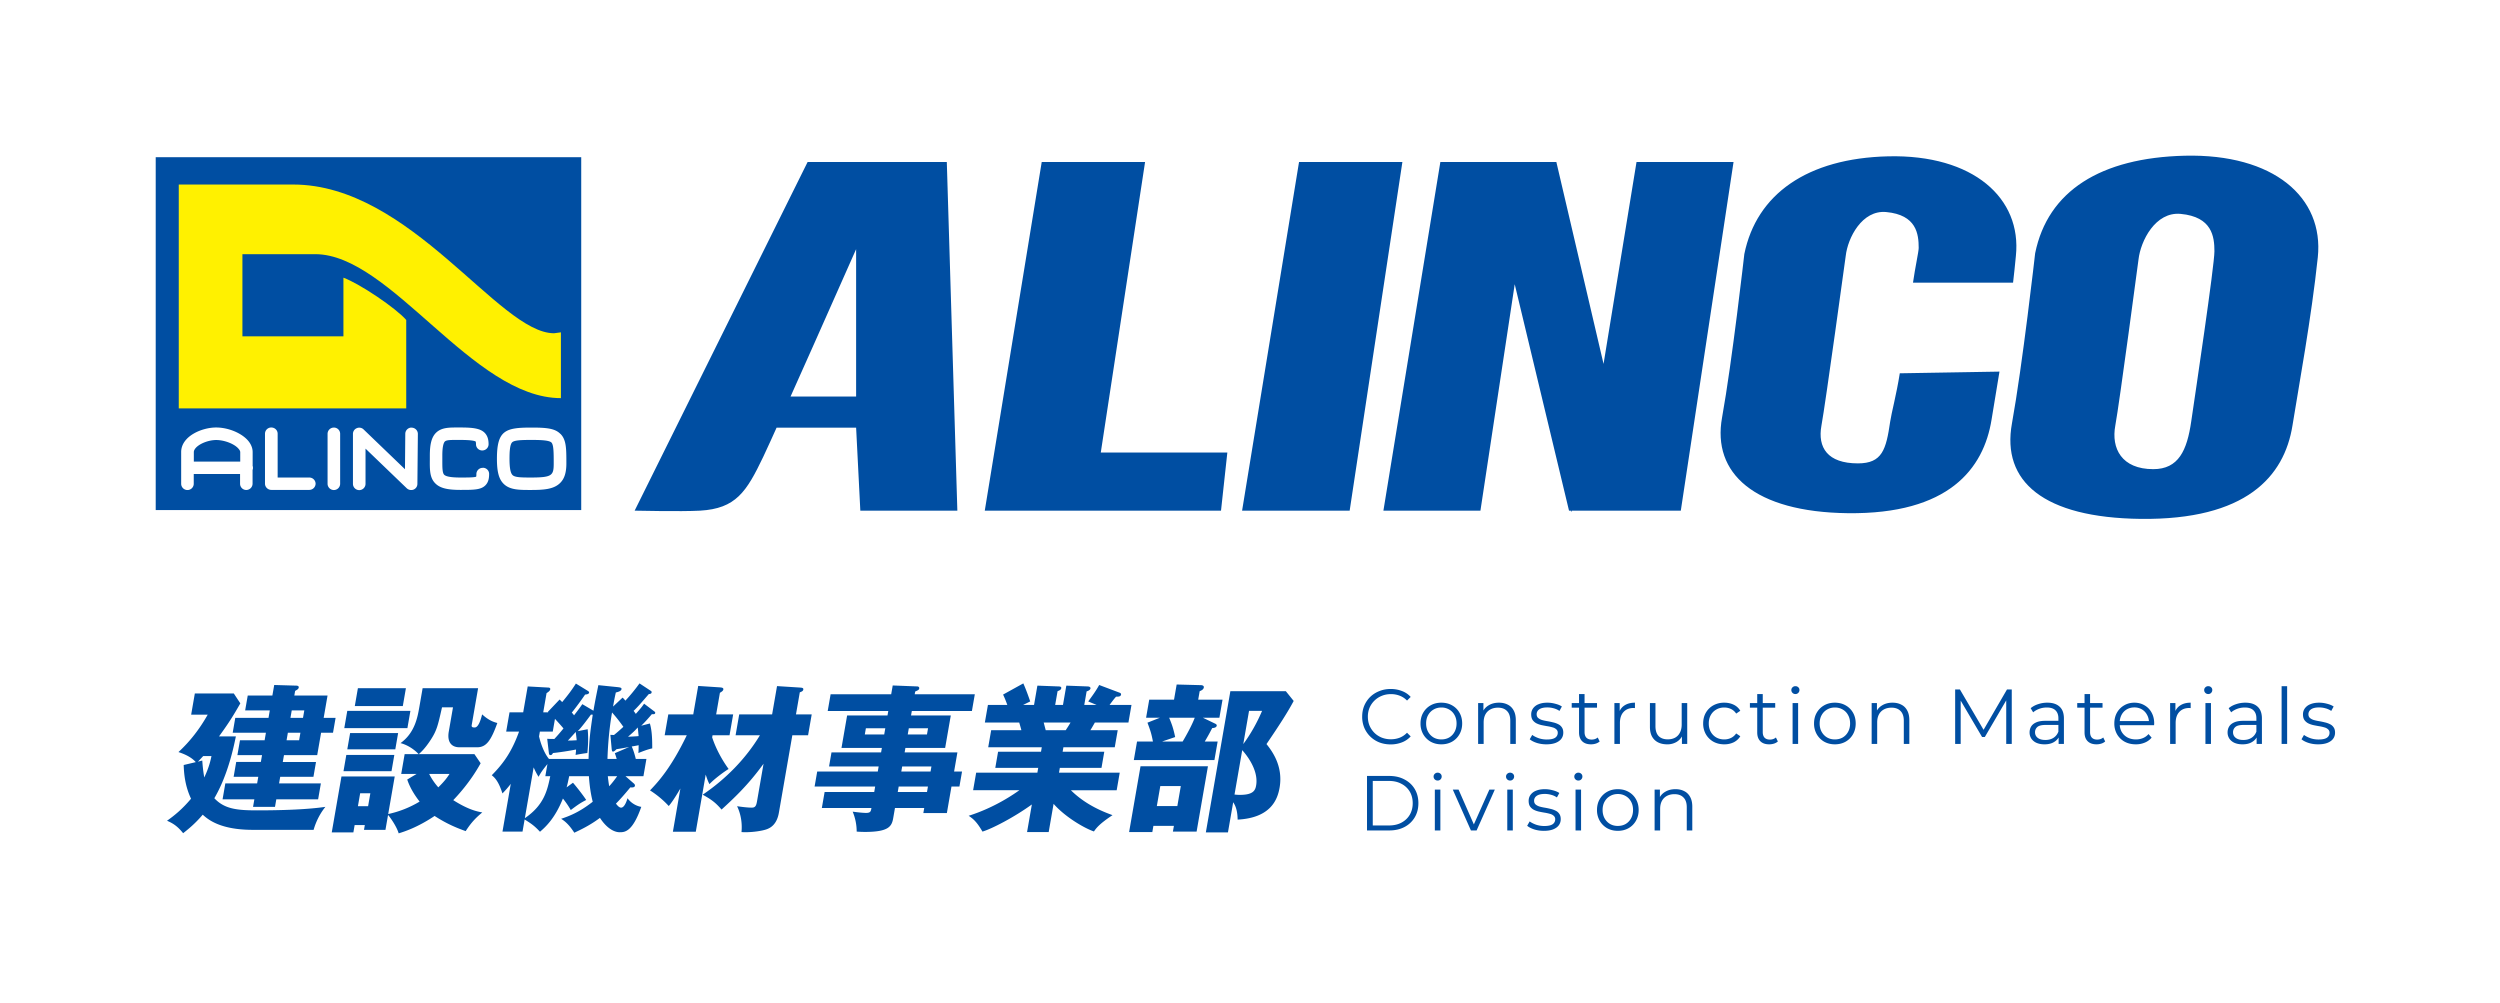 <svg xmlns="http://www.w3.org/2000/svg" width="289" height="116" fill="none"><path fill="#fff" d="M0 0h289v116H0z"/><path fill="#004EA2" d="M160.762 86.054c-.474 0-.912-.078-1.314-.234a3.163 3.163 0 0 1-1.044-.675 3.155 3.155 0 0 1-.693-1.017 3.299 3.299 0 0 1-.243-1.278c0-.462.081-.888.243-1.278.168-.39.399-.729.693-1.017.3-.288.651-.51 1.053-.666.402-.162.84-.243 1.314-.243.456 0 .885.078 1.287.234.402.15.741.378 1.017.684l-.423.423a2.293 2.293 0 0 0-.855-.567 2.784 2.784 0 0 0-1.008-.18c-.378 0-.729.066-1.053.198a2.575 2.575 0 0 0-1.413 1.377 2.63 2.63 0 0 0-.198 1.035c0 .378.066.726.198 1.044.138.312.327.588.567.828.24.234.522.417.846.549a2.88 2.88 0 0 0 1.053.189c.36 0 .696-.06 1.008-.18.312-.12.597-.312.855-.576l.423.423a2.626 2.626 0 0 1-1.017.693 3.551 3.551 0 0 1-1.296.234Zm5.853-.009c-.456 0-.867-.102-1.233-.306a2.337 2.337 0 0 1-.855-.855 2.468 2.468 0 0 1-.315-1.251c0-.474.105-.891.315-1.251.21-.36.495-.642.855-.846.36-.204.771-.306 1.233-.306.468 0 .882.102 1.242.306.366.204.651.486.855.846.21.36.315.777.315 1.251 0 .468-.105.885-.315 1.251a2.25 2.25 0 0 1-.855.855c-.366.204-.78.306-1.242.306Zm0-.567c.342 0 .645-.075.909-.225.264-.156.471-.372.621-.648.156-.282.234-.606.234-.972 0-.372-.078-.696-.234-.972a1.592 1.592 0 0 0-.621-.639 1.735 1.735 0 0 0-.9-.234c-.336 0-.636.078-.9.234-.264.15-.474.363-.63.639-.156.276-.234.6-.234.972 0 .366.078.69.234.972.156.276.366.492.63.648.264.15.561.225.891.225Zm6.668-4.248c.384 0 .72.075 1.008.225.294.144.522.366.684.666.168.3.252.678.252 1.134V86h-.639v-2.682c0-.498-.126-.873-.378-1.125-.246-.258-.594-.387-1.044-.387-.336 0-.63.069-.882.207a1.39 1.39 0 0 0-.576.585c-.132.252-.198.558-.198.918V86h-.639v-4.725h.612v1.296l-.099-.243c.15-.342.39-.609.72-.801.33-.198.723-.297 1.179-.297Zm5.479 4.815c-.39 0-.759-.054-1.107-.162-.348-.114-.621-.255-.819-.423l.288-.504c.192.144.438.27.738.378.3.102.615.153.945.153.45 0 .774-.069.972-.207a.67.67 0 0 0 .297-.567.5.5 0 0 0-.171-.405.986.986 0 0 0-.432-.225 4.755 4.755 0 0 0-.603-.135 12.99 12.99 0 0 1-.666-.126 2.569 2.569 0 0 1-.594-.207 1.25 1.25 0 0 1-.441-.387c-.108-.162-.162-.378-.162-.648 0-.258.072-.489.216-.693a1.4 1.4 0 0 1 .63-.477c.282-.12.624-.18 1.026-.18.306 0 .612.042.918.126.306.078.558.183.756.315l-.279.513a2.076 2.076 0 0 0-.675-.306 2.705 2.705 0 0 0-.72-.099c-.426 0-.741.075-.945.225a.662.662 0 0 0-.297.558c0 .18.054.321.162.423.114.102.261.183.441.243.186.054.387.099.603.135.222.036.441.081.657.135.222.048.423.117.603.207.186.084.333.207.441.369.114.156.171.363.171.621 0 .276-.078.516-.234.72-.15.198-.372.354-.666.468-.288.108-.639.162-1.053.162Zm5.16 0c-.444 0-.786-.12-1.026-.36s-.36-.579-.36-1.017v-4.437h.639v4.401c0 .276.069.489.207.639.144.15.348.225.612.225.282 0 .516-.081.702-.243l.225.459a1.177 1.177 0 0 1-.459.252 1.811 1.811 0 0 1-.54.081Zm-2.232-4.239v-.531h2.925v.531h-2.925ZM186.624 86v-4.725h.612v1.287l-.063-.225c.132-.36.354-.633.666-.819.312-.192.699-.288 1.161-.288v.621h-.072a.296.296 0 0 0-.072-.009c-.498 0-.888.153-1.17.459-.282.3-.423.729-.423 1.287V86h-.639Zm6.106.045c-.402 0-.753-.075-1.053-.225-.3-.15-.534-.375-.702-.675-.162-.3-.243-.675-.243-1.125v-2.745h.639v2.673c0 .504.123.885.369 1.143.252.252.603.378 1.053.378.33 0 .615-.066.855-.198.246-.138.432-.336.558-.594.132-.258.198-.567.198-.927v-2.475h.639V86h-.612v-1.296l.099.234c-.15.348-.384.621-.702.819a2.053 2.053 0 0 1-1.098.288Zm6.595 0c-.468 0-.888-.102-1.26-.306a2.317 2.317 0 0 1-.864-.855 2.468 2.468 0 0 1-.315-1.251c0-.474.105-.891.315-1.251.21-.36.498-.642.864-.846a2.577 2.577 0 0 1 1.26-.306c.402 0 .765.078 1.089.234.324.156.579.39.765.702l-.477.324a1.5 1.5 0 0 0-.603-.531 1.801 1.801 0 0 0-.783-.171c-.336 0-.639.078-.909.234-.27.15-.483.363-.639.639-.156.276-.234.6-.234.972s.078.696.234.972a1.7 1.7 0 0 0 .639.648c.27.15.573.225.909.225.282 0 .543-.057.783-.171.24-.114.441-.288.603-.522l.477.324a1.84 1.84 0 0 1-.765.702 2.478 2.478 0 0 1-1.089.234Zm5.196 0c-.444 0-.786-.12-1.026-.36s-.36-.579-.36-1.017v-4.437h.639v4.401c0 .276.069.489.207.639.144.15.348.225.612.225.282 0 .516-.081.702-.243l.225.459a1.177 1.177 0 0 1-.459.252 1.811 1.811 0 0 1-.54.081Zm-2.232-4.239v-.531h2.925v.531h-2.925ZM207.224 86v-4.725h.639V86h-.639Zm.324-5.769a.452.452 0 0 1-.333-.135.442.442 0 0 1-.135-.324c0-.126.045-.231.135-.315a.452.452 0 0 1 .333-.135.47.47 0 0 1 .333.126c.09.084.135.189.135.315a.452.452 0 0 1-.135.333.434.434 0 0 1-.333.135Zm4.559 5.814c-.456 0-.867-.102-1.233-.306a2.337 2.337 0 0 1-.855-.855 2.468 2.468 0 0 1-.315-1.251c0-.474.105-.891.315-1.251.21-.36.495-.642.855-.846.36-.204.771-.306 1.233-.306.468 0 .882.102 1.242.306.366.204.651.486.855.846.21.36.315.777.315 1.251 0 .468-.105.885-.315 1.251a2.25 2.25 0 0 1-.855.855c-.366.204-.78.306-1.242.306Zm0-.567c.342 0 .645-.075.909-.225.264-.156.471-.372.621-.648.156-.282.234-.606.234-.972 0-.372-.078-.696-.234-.972a1.592 1.592 0 0 0-.621-.639 1.735 1.735 0 0 0-.9-.234c-.336 0-.636.078-.9.234-.264.15-.474.363-.63.639-.156.276-.234.6-.234.972 0 .366.078.69.234.972.156.276.366.492.63.648.264.15.561.225.891.225Zm6.668-4.248c.384 0 .72.075 1.008.225.294.144.522.366.684.666.168.3.252.678.252 1.134V86h-.639v-2.682c0-.498-.126-.873-.378-1.125-.246-.258-.594-.387-1.044-.387-.336 0-.63.069-.882.207a1.39 1.39 0 0 0-.576.585c-.132.252-.198.558-.198.918V86h-.639v-4.725h.612v1.296l-.099-.243c.15-.342.39-.609.72-.801.33-.198.723-.297 1.179-.297Zm7.241 4.77v-6.3h.549l2.88 4.914h-.288l2.853-4.914h.549V86h-.639v-5.301h.153l-2.628 4.5h-.315l-2.646-4.5h.171V86h-.639Zm11.961 0v-1.044l-.027-.171v-1.746c0-.402-.114-.711-.342-.927-.222-.216-.555-.324-.999-.324-.306 0-.597.051-.873.153-.276.102-.51.237-.702.405l-.288-.477c.24-.204.528-.36.864-.468.336-.114.69-.171 1.062-.171.612 0 1.083.153 1.413.459.336.3.504.759.504 1.377V86h-.612Zm-1.629.045c-.354 0-.663-.057-.927-.171a1.417 1.417 0 0 1-.594-.486 1.281 1.281 0 0 1-.207-.72c0-.246.057-.468.171-.666.12-.204.312-.366.576-.486.27-.126.63-.189 1.08-.189h1.629v.477h-1.611c-.456 0-.774.081-.954.243a.79.79 0 0 0-.261.603c0 .27.105.486.315.648.21.162.504.243.882.243.36 0 .669-.081.927-.243.264-.168.456-.408.576-.72l.144.441c-.12.312-.33.561-.63.747-.294.186-.666.279-1.116.279Zm6.011 0c-.444 0-.786-.12-1.026-.36s-.36-.579-.36-1.017v-4.437h.639v4.401c0 .276.069.489.207.639.144.15.348.225.612.225.282 0 .516-.081.702-.243l.225.459a1.177 1.177 0 0 1-.459.252 1.811 1.811 0 0 1-.54.081Zm-2.232-4.239v-.531h2.925v.531h-2.925Zm6.774 4.239c-.492 0-.924-.102-1.296-.306a2.298 2.298 0 0 1-.873-.855 2.468 2.468 0 0 1-.315-1.251c0-.468.099-.882.297-1.242.204-.36.48-.642.828-.846.354-.21.75-.315 1.188-.315.444 0 .837.102 1.179.306a2.1 2.1 0 0 1 .819.846c.198.36.297.777.297 1.251 0 .03-.003.063-.009.099v.099h-4.113v-.477h3.771l-.252.189c0-.342-.075-.645-.225-.909a1.583 1.583 0 0 0-.594-.63 1.674 1.674 0 0 0-.873-.225c-.324 0-.615.075-.873.225-.258.15-.459.36-.603.63a1.94 1.94 0 0 0-.216.927v.099c0 .36.078.678.234.954.162.27.384.483.666.639.288.15.615.225.981.225.288 0 .555-.051.801-.153.252-.102.468-.258.648-.468l.36.414a2.02 2.02 0 0 1-.792.576 2.63 2.63 0 0 1-1.035.198Zm3.965-.045v-4.725h.612v1.287l-.063-.225c.132-.36.354-.633.666-.819.312-.192.699-.288 1.161-.288v.621h-.072a.296.296 0 0 0-.072-.009c-.498 0-.888.153-1.17.459-.282.3-.423.729-.423 1.287V86h-.639Zm4.082 0v-4.725h.639V86h-.639Zm.324-5.769a.452.452 0 0 1-.333-.135.442.442 0 0 1-.135-.324c0-.126.045-.231.135-.315a.452.452 0 0 1 .333-.135.47.47 0 0 1 .333.126c.09.084.135.189.135.315a.452.452 0 0 1-.135.333.434.434 0 0 1-.333.135ZM260.866 86v-1.044l-.027-.171v-1.746c0-.402-.114-.711-.342-.927-.222-.216-.555-.324-.999-.324-.306 0-.597.051-.873.153-.276.102-.51.237-.702.405l-.288-.477c.24-.204.528-.36.864-.468.336-.114.69-.171 1.062-.171.612 0 1.083.153 1.413.459.336.3.504.759.504 1.377V86h-.612Zm-1.629.045c-.354 0-.663-.057-.927-.171a1.417 1.417 0 0 1-.594-.486 1.281 1.281 0 0 1-.207-.72c0-.246.057-.468.171-.666.12-.204.312-.366.576-.486.27-.126.63-.189 1.08-.189h1.629v.477h-1.611c-.456 0-.774.081-.954.243a.79.79 0 0 0-.261.603c0 .27.105.486.315.648.21.162.504.243.882.243.36 0 .669-.081.927-.243.264-.168.456-.408.576-.72l.144.441c-.12.312-.33.561-.63.747-.294.186-.666.279-1.116.279Zm4.517-.045v-6.678h.639V86h-.639Zm4.225.045c-.39 0-.759-.054-1.107-.162-.348-.114-.621-.255-.819-.423l.288-.504c.192.144.438.27.738.378.3.102.615.153.945.153.45 0 .774-.069.972-.207a.67.67 0 0 0 .297-.567.5.5 0 0 0-.171-.405.986.986 0 0 0-.432-.225 4.755 4.755 0 0 0-.603-.135 12.99 12.99 0 0 1-.666-.126 2.569 2.569 0 0 1-.594-.207 1.25 1.25 0 0 1-.441-.387c-.108-.162-.162-.378-.162-.648 0-.258.072-.489.216-.693a1.4 1.4 0 0 1 .63-.477c.282-.12.624-.18 1.026-.18.306 0 .612.042.918.126.306.078.558.183.756.315l-.279.513a2.076 2.076 0 0 0-.675-.306 2.705 2.705 0 0 0-.72-.099c-.426 0-.741.075-.945.225a.662.662 0 0 0-.297.558c0 .18.054.321.162.423.114.102.261.183.441.243.186.054.387.099.603.135.222.036.441.081.657.135.222.048.423.117.603.207.186.084.333.207.441.369.114.156.171.363.171.621 0 .276-.078.516-.234.72-.15.198-.372.354-.666.468-.288.108-.639.162-1.053.162ZM158.026 96v-6.3h2.565c.672 0 1.26.135 1.764.405.51.264.906.633 1.188 1.107.282.474.423 1.02.423 1.638 0 .618-.141 1.164-.423 1.638a2.962 2.962 0 0 1-1.188 1.116c-.504.264-1.092.396-1.764.396h-2.565Zm.666-.576h1.863c.558 0 1.041-.108 1.449-.324.414-.222.735-.525.963-.909.228-.39.342-.837.342-1.341 0-.51-.114-.957-.342-1.341a2.365 2.365 0 0 0-.963-.9c-.408-.222-.891-.333-1.449-.333h-1.863v5.148Zm7.175.576v-4.725h.639V96h-.639Zm.324-5.769a.452.452 0 0 1-.333-.135.442.442 0 0 1-.135-.324c0-.126.045-.231.135-.315a.452.452 0 0 1 .333-.135.47.47 0 0 1 .333.126c.09.084.135.189.135.315a.452.452 0 0 1-.135.333.434.434 0 0 1-.333.135ZM170.039 96l-2.097-4.725h.666l1.926 4.383h-.315l1.953-4.383h.63L170.696 96h-.657Zm4.202 0v-4.725h.639V96h-.639Zm.324-5.769a.452.452 0 0 1-.333-.135.442.442 0 0 1-.135-.324c0-.126.045-.231.135-.315a.452.452 0 0 1 .333-.135.47.47 0 0 1 .333.126c.09.084.135.189.135.315a.452.452 0 0 1-.135.333.434.434 0 0 1-.333.135Zm3.902 5.814c-.39 0-.759-.054-1.107-.162-.348-.114-.621-.255-.819-.423l.288-.504c.192.144.438.27.738.378.3.102.615.153.945.153.45 0 .774-.069.972-.207a.67.67 0 0 0 .297-.567.5.5 0 0 0-.171-.405.986.986 0 0 0-.432-.225 4.755 4.755 0 0 0-.603-.135 12.99 12.99 0 0 1-.666-.126 2.569 2.569 0 0 1-.594-.207 1.25 1.25 0 0 1-.441-.387c-.108-.162-.162-.378-.162-.648 0-.258.072-.489.216-.693a1.4 1.4 0 0 1 .63-.477c.282-.12.624-.18 1.026-.18.306 0 .612.042.918.126.306.078.558.183.756.315l-.279.513a2.076 2.076 0 0 0-.675-.306 2.705 2.705 0 0 0-.72-.099c-.426 0-.741.075-.945.225a.662.662 0 0 0-.297.558c0 .18.054.321.162.423.114.102.261.183.441.243.186.054.387.099.603.135.222.036.441.081.657.135.222.048.423.117.603.207.186.084.333.207.441.369.114.156.171.363.171.621 0 .276-.078.516-.234.72-.15.198-.372.354-.666.468-.288.108-.639.162-1.053.162Zm3.666-.045v-4.725h.639V96h-.639Zm.324-5.769a.452.452 0 0 1-.333-.135.442.442 0 0 1-.135-.324c0-.126.045-.231.135-.315a.452.452 0 0 1 .333-.135.47.47 0 0 1 .333.126c.09.084.135.189.135.315a.452.452 0 0 1-.135.333.434.434 0 0 1-.333.135Zm4.559 5.814c-.456 0-.867-.102-1.233-.306a2.337 2.337 0 0 1-.855-.855 2.468 2.468 0 0 1-.315-1.251c0-.474.105-.891.315-1.251.21-.36.495-.642.855-.846.36-.204.771-.306 1.233-.306.468 0 .882.102 1.242.306.366.204.651.486.855.846.21.36.315.777.315 1.251 0 .468-.105.885-.315 1.251a2.25 2.25 0 0 1-.855.855c-.366.204-.78.306-1.242.306Zm0-.567c.342 0 .645-.075.909-.225.264-.156.471-.372.621-.648.156-.282.234-.606.234-.972 0-.372-.078-.696-.234-.972a1.592 1.592 0 0 0-.621-.639 1.735 1.735 0 0 0-.9-.234c-.336 0-.636.078-.9.234-.264.15-.474.363-.63.639-.156.276-.234.6-.234.972 0 .366.078.69.234.972.156.276.366.492.63.648.264.15.561.225.891.225Zm6.669-4.248c.384 0 .72.075 1.008.225.294.144.522.366.684.666.168.3.252.678.252 1.134V96h-.639v-2.682c0-.498-.126-.873-.378-1.125-.246-.258-.594-.387-1.044-.387-.336 0-.63.069-.882.207a1.39 1.39 0 0 0-.576.585c-.132.252-.198.558-.198.918V96h-.639v-4.725h.612v1.296l-.099-.243c.15-.342.39-.609.72-.801.33-.198.723-.297 1.179-.297ZM148.643 79.904l.907 1.127c-.709 1.329-1.663 2.806-3.144 4.984.603.757 1.953 2.511 1.514 5.04-.228 1.312-.974 3.49-4.85 3.693-.018-1.274-.357-1.754-.514-2.012l-.606 3.49h-2.555l2.834-16.322h6.414Zm-2.747 2.271h-1.507l-.667 3.84c.839-1.126 1.613-2.51 2.174-3.84Zm-2.295 4.542-.892 5.133c.163.018.343.037.637.037 1.544 0 1.766-.536 1.862-1.09.333-1.92-1.377-3.822-1.607-4.08Zm-5.089-5.834h2.812l-.362 2.086h-1.912l1.34.646c.171.074.287.148.264.277-.032.185-.247.259-.526.277-.192.37-.364.72-.857 1.551h1.489l-.372 2.142h-9.318l.372-2.142h1.837c-.173-.905-.269-1.2-.632-2.178l1.441-.573h-1.599l.362-2.086h2.867l.305-1.754 2.781.074c.091 0 .401.018.356.277-.042.24-.3.35-.478.424l-.17.979Zm-.399 2.086h-2.959c.31.757.463 1.145.696 2.234-.528.185-1.151.388-1.505.517h2.371c.518-.868 1.118-1.994 1.397-2.75Zm1.525 5.613-1.311 7.551h-2.739l.116-.665h-2.371l-.125.72h-2.683l1.32-7.606h7.793Zm-3.136 2.29h-2.371l-.401 2.307h2.371l.401-2.308ZM121.795 92.92l-.567 3.269h-2.5l.555-3.194c-2.039 1.477-4.604 2.806-5.71 3.138-.692-1.2-1.134-1.514-1.594-1.828 3.092-.978 5.338-2.584 5.861-2.954h-5.348l.353-2.03h7.076l.096-.554h-4.962l.323-1.865h4.963l.089-.517h-6.193l.343-1.976h3.492a24.527 24.527 0 0 0-.251-.886h-3.97l.353-2.03h2.242a12.198 12.198 0 0 0-.49-1.2L118.294 79c.319.702.676 1.717.796 2.086l-.824.407h1.268l.388-2.234 2.428.092c.184 0 .361.037.332.203-.032.184-.17.24-.428.35l-.276 1.589h.901l.388-2.234 2.446.092c.074 0 .383.018.345.24-.032.184-.309.295-.444.332l-.273 1.57h1.434l-.977-.407c.266-.369.885-1.181 1.267-1.901l2.398.904c.085.037.146.111.13.203-.045.259-.336.24-.574.24-.208.24-.276.314-.755.96h2.536l-.353 2.031h-3.878c-.211.37-.422.739-.521.886h3.161l-.343 1.976h-5.936l-.09.517h4.815l-.323 1.865h-4.816l-.096.554h7.021l-.353 2.03h-5.293c1.757 1.736 3.81 2.511 4.812 2.88-1.497.998-1.853 1.46-2.147 1.884-1.146-.388-3.378-1.717-4.665-3.194Zm1.962-9.397h-3.106l.233.886h2.315c.177-.276.273-.406.558-.886ZM110.292 89.192h.919l-.302 1.735h-.919l-.532 3.065h-2.72l.103-.59h-3.382l-.205 1.18c-.164.942-.515 1.588-3.253 1.588-.368 0-.732-.018-.968-.037a6.08 6.08 0 0 0-.463-2.307c.502.074 1.206.147 1.537.147.533 0 .565-.184.632-.572h-5.734l.32-1.846h5.735l.108-.628h-7.002l.302-1.735h7.002l.102-.591h-5.734l.282-1.625h5.734l.09-.517h-4.668l.65-3.748h4.669l.09-.517h-7.003l.337-1.938h7.002l.177-1.016 2.829.111c.129 0 .263.074.234.24-.029.166-.145.203-.465.35l-.055.315h6.948l-.337 1.938h-6.947l-.09.517h4.595l-.651 3.748h-4.595l-.089.517h6.101l-.384 2.216Zm-6.512 2.363h3.381l.109-.628h-3.381l-.109.628Zm.41-2.363h3.382l.102-.591h-3.382l-.102.59Zm3.092-5.004h-2.223l-.125.72h2.223l.125-.72Zm-7.31.72h2.242l.125-.72h-2.243l-.125.72ZM87.845 85h-2.812l.42-2.419h3.804l.567-3.268 2.6.166c.254.019.474.019.436.24-.029.167-.189.24-.404.314l-.442 2.548h1.82L93.413 85h-1.82l-1.555 8.954c-.24 1.385-1 1.736-1.297 1.865-.538.24-1.989.443-3.024.37.1-.998-.063-2.069-.51-2.992.466.074 1.221.166 1.68.166.368 0 .52-.129.619-.701l.76-4.376c-1.818 2.53-3.607 4.154-4.853 5.299-.674-.775-1.11-1.126-2.183-1.717 2.666-1.81 4.963-4.136 6.614-6.868Zm-6.266 4.542-1.147 6.61h-2.647l.869-5.004c-.733 1.255-1.088 1.717-1.345 2.03a10.756 10.756 0 0 0-2.167-1.808c.942-.98 2.437-2.604 4.249-6.37h-2.555l.42-2.419h2.885l.57-3.286 2.527.166c.18.019.416.037.38.24-.028.166-.213.277-.397.388l-.433 2.492h1.966L84.334 85h-1.966l-.042.24c.132.406.656 1.939 1.902 3.656-.554.332-1.694 1.181-2.216 1.753-.12-.258-.181-.332-.433-1.107ZM74.126 83.893l1-.259c.194.683.28 1.459.272 2.88-.552.111-1.225.388-1.6.536.03-.388.022-.554.028-.905-.153.037-.343.074-.797.148.078.184.265.59.467 1.44h1.23l-.345 1.994h-2.077l.91.794c.097.073.207.184.184.314-.038.221-.348.203-.528.184-.628.757-1.156 1.366-1.669 1.883.152.185.361.462.6.462.386 0 .646-.757.74-1.09.458.647 1.16.942 1.592.998-1.018 2.898-1.907 2.935-2.495 2.935-.661 0-1.515-.48-2.284-1.661-1.183.886-2.262 1.384-2.963 1.716-.379-.572-.824-1.181-1.523-1.606.919-.314 2.077-.738 3.652-1.975-.054-.222-.325-1.2-.443-2.954h-2.28c-.127.627-.209.997-.297 1.292l.736-.535c.307.35 1.123 1.366 1.529 1.994-.686.35-1.022.59-1.783 1.163a10.355 10.355 0 0 0-.909-1.33c-.908 2.271-1.982 3.268-2.651 3.84-.666-.72-1.047-.96-1.775-1.42l-.244 1.402h-2.316l.959-5.52c-.427.554-.696.83-.964 1.108-.476-1.496-.945-1.865-1.234-2.105 1.47-1.477 2.375-2.88 3.154-5.04h-1.488l.387-2.234h1.581l.52-2.991 2.33.129c.11 0 .309.019.277.203-.03.166-.199.295-.427.443l-.384 2.216h.57l-.028-.056 1.35-1.421c.158.147.188.184.298.295.745-.904 1.129-1.421 1.585-2.141l1.295.793c.183.111.247.166.231.259-.026.148-.219.203-.461.221A35.713 35.713 0 0 1 66.1 82.38c.079.073.2.221.258.313.615-.793.74-.978.959-1.292l1.284.757c.24-1.385.428-2.252.568-2.954l2.167.222c.306.037.541.055.51.24-.039.221-.35.313-.656.387-.159.702-.226 1.09-.319 1.625l1.099-1.034c.143.13.234.24.325.351A20.904 20.904 0 0 0 73.927 79l1.286.85c.068.036.132.092.112.202-.025.148-.176.166-.326.185-.921 1.07-1.267 1.477-1.752 1.939.134.184.18.24.252.35.572-.646.736-.849.959-1.181l1.169.886c.082.055.128.11.115.185-.026.147-.154.147-.283.147h-.11c-.186.222-.807.942-1.224 1.33ZM63.45 87.05l-.193-1.644c.291.019.567.019.824.019.315-.332.683-.757 1.057-1.218-.273-.333-.799-.905-.984-1.108l-.256 1.477h-1.49l-.095.554c.308 1.292.767 2.141 1.147 2.603h4.576c.073-2.327.209-3.213.484-5.114-.074 0-.129 0-.2-.019-.504.683-1.055 1.422-1.527 1.92l1.14-.221c.127 1.181-.003 2.455-.036 2.75-.469.056-.886.13-1.361.222.032-.295.055-.424.053-.627-.837.166-1.932.332-2.662.406-.077.129-.151.24-.28.24-.166 0-.18-.13-.197-.24Zm-1.76 1.661-1.019 5.871c2.252-1.532 2.608-3.267 2.939-4.855h-.57l.244-1.403c-.563.701-.734.941-1.029 1.477-.184-.314-.314-.517-.564-1.09Zm9.023-2.104-.153-1.662c.236.018.31.018.42.018.342-.276.493-.406 1.082-.941a17.649 17.649 0 0 0-1.31-1.662c-.093.536-.443 2.548-.529 5.373h1.066a8.452 8.452 0 0 0-.215-.665l1.668-.72c-.248.055-1.214.222-1.478.259-.136.147-.287.276-.397.276-.129 0-.137-.166-.154-.276Zm3.009-2.511c-.322.369-.606.627-1.124 1.07.353-.018.889-.036 1.226-.073-.04-.407-.062-.702-.102-.997Zm-2.375 5.63h-1.084c.08.702.124.98.166 1.164.228-.259.503-.572.918-1.163Zm-4.79-5.113c-.298.332-.662.738-.91.997.276 0 .35 0 1.018-.037-.008-.166-.095-.831-.109-.96ZM47.075 90.114l1.086-.646H46.38l.397-2.29h1.617c-.416-.46-1.214-1.052-2.094-1.273 1.66-1.2 1.971-2.991 2.183-4.21l.372-2.141h6.414l-.74 4.265c-.049.276.172.276.356.276.459 0 .737-1.07.85-1.513.825.757 1.424.904 1.757.997-.707 1.957-1.24 2.806-2.325 2.806h-2.058c-.92 0-1.438-.61-1.23-1.81l.487-2.806h-1.268c-.47 2.068-.587 2.64-1.29 3.73-.68 1.052-1.154 1.458-1.395 1.68h6.432l.718 1.052c-1.236 2.253-2.783 3.859-3.166 4.265 1.77 1.126 2.768 1.31 3.355 1.422-.709.59-1.24 1.107-1.919 2.16-.76-.277-2.04-.739-3.591-1.754-2.017 1.348-3.512 1.81-4.154 2.012-.266-.904-1.148-2.068-1.23-2.123l-.299 1.717h-2.48l.095-.554h-1.176l-.147.85h-2.5l1.122-6.463h6.157l-.753 4.34a11.89 11.89 0 0 0 3.631-1.44c-.406-.518-1.085-1.478-1.432-2.549Zm4.89-.646h-2.352c.341.683.733 1.182 1.054 1.551.8-.794 1.001-1.108 1.299-1.55Zm-9.154 2.234h-1.176l-.26 1.496h1.177l.26-1.496Zm-1.438-12.148h5.55l-.358 2.067h-5.55l.358-2.067Zm-.9 5.188h5.55l-.327 1.883h-5.55l.327-1.883Zm-.327-2.567h7.297l-.346 1.994H39.8l.346-1.994Zm-.112 5.096h5.55l-.327 1.883h-5.55l.327-1.883ZM30.154 88.084l.138-.794h-2.849l.298-1.717h2.849l.15-.868H26.9l.297-1.717h3.842l.15-.868H28.34l.299-1.717h2.848l.212-1.218 2.523.073c.11 0 .346.019.311.222-.029.166-.152.24-.416.388l-.093.535h3.84l-.448 2.585h1.378l-.298 1.717h-1.378l-.449 2.585h-3.841l-.138.793h3.841l-.298 1.718h-3.841l-.131.757h4.833l-.32 1.846H31.94l-.15.868h-2.537l.15-.868h-3.675l.32-1.846h3.676l.132-.757h-2.849l.298-1.718h2.849Zm5.023-5.964h-1.452l-.15.868h1.452l.15-.868Zm-.448 2.585h-1.452l-.15.868h1.451l.15-.868Zm1.524 11.225h-7.02c-3.64 0-5.101-1.108-5.798-1.754-.902 1.071-1.753 1.736-2.264 2.142-.62-.776-1.128-1.126-1.864-1.44.838-.591 1.756-1.33 2.777-2.548-.739-1.57-.817-3.028-.85-3.896l1.4-.332c-.614-.702-1.622-1.034-2.004-1.163 1.358-1.256 2.45-2.677 3.379-4.32h-1.912l.426-2.456h4.503l.757 1.145c-1.034 1.828-1.64 2.677-2.465 3.821h1.949c-.236 1.145-.898 4.432-2.49 7.146 1.163 1.237 2.586 1.403 4.938 1.403 4.834 0 7.014-.277 7.9-.406-.937 1.163-1.274 2.363-1.362 2.658Zm-13.37-7.883.5-.13c.035.536.092 1.163.23 1.957.55-1.163.722-1.938.833-2.474h-.955c-.158.167-.319.351-.609.647Z"/><g clip-path="url(#a)"><path fill="#004EA2" d="M18 58.96V18.17h49.19V58.96H18Z"/><path fill="#fff" d="M29.206 53.825v-1.564c0-.533-.244-1.057-.704-1.51-.813-.791-2.222-1.333-3.522-1.333-1.653 0-4.037 1.013-4.037 2.843v3.66a.726.726 0 0 0 1.454 0v-1.127h5.355v1.128c0 .39.316.72.714.72a.734.734 0 0 0 .731-.72v-1.6a.542.542 0 0 0 .045-.24c0-.08-.009-.168-.045-.248l.01-.009Zm-6.8-.462V52.27c0-.178.1-.364.29-.56.487-.48 1.471-.844 2.293-.844.894 0 1.969.391 2.492.907.127.133.29.31.29.497v1.093h-5.365ZM35.762 55.202h-3.666v-5.064c0-.4-.325-.72-.732-.72a.723.723 0 0 0-.731.72v5.775c0 .39.334.72.731.72h4.39a.734.734 0 0 0 .73-.72.727.727 0 0 0-.73-.71h.008ZM38.599 49.427a.728.728 0 0 0-.732.72v5.775a.726.726 0 0 0 1.454 0v-5.776a.72.72 0 0 0-.722-.72ZM47.583 49.427a.727.727 0 0 0-.732.71l-.036 4.105-4.786-4.602a.713.713 0 0 0-.786-.142.707.707 0 0 0-.442.657v5.776a.726.726 0 0 0 1.454 0v-4.07l4.768 4.585a.75.75 0 0 0 .785.151.707.707 0 0 0 .443-.657l.054-5.776c0-.4-.316-.72-.722-.728v-.01ZM55.801 54.083a.727.727 0 0 0-.731.71c0 .187-.01.267-.027.311-.208.098-1.03.098-1.815.098-1.039 0-1.662-.106-1.879-.32-.225-.23-.216-.888-.216-1.732v-.489c0-1.102.162-1.493.297-1.626.19-.186.741-.178 1.445-.178h.316c1.41 0 1.725.134 1.797.187 0 .018.037.08.037.31 0 .4.316.72.722.72.407 0 .732-.32.732-.72 0-.399-.055-.914-.452-1.323-.515-.515-1.39-.613-2.827-.613h-.306c-.994 0-1.86 0-2.484.604-.506.498-.722 1.288-.722 2.639v.48c-.01 1.173-.018 2.097.64 2.745.534.533 1.364.747 2.881.747 1.518 0 2.366 0 2.89-.516.398-.39.443-.915.443-1.332 0-.4-.325-.711-.723-.711l-.018.009ZM64.769 50.147c-.614-.614-1.553-.72-3.296-.72-3.052 0-4.028.293-4.028 3.607 0 1.51.226 2.355.777 2.897.713.71 1.815.71 3.097.71 1.481 0 2.673-.062 3.423-.8.506-.488.731-1.208.731-2.265 0-1.715 0-2.754-.695-3.43h-.009Zm-3.459 5.055c-1.074 0-1.797-.018-2.059-.284-.243-.24-.352-.844-.352-1.884 0-.746.036-1.644.307-1.901.253-.25 1.066-.276 2.267-.276 1.03 0 2.014.036 2.276.302.261.267.261 1.218.261 2.417 0 1.404-.19 1.626-2.7 1.626Z"/><path fill="#FFF100" d="M64.841 38.418v7.606c-10.204 0-19.677-16.642-28.4-16.642h-8.417v9.498H39.7V32.1c1.933.72 6.069 3.52 7.26 4.888v10.226H20.665V21.332h13.22c13.592 0 23.769 17.193 30.162 17.193"/><path fill="#004EA2" d="M120.423 18.729h11.947l-5.12 33.585h14.63l-.732 6.717H113.84l6.583-40.302ZM150.169 18.729h11.947l-6.095 40.302h-12.435l6.583-40.303ZM200.397 18.729h-11.216l-3.811 23.34-5.455-23.34h-13.41l-6.583 40.302h11.216l3.964-26.175 6.276 26.175h.208l.036.16.072-.16h12.607l6.096-40.302ZM73.365 59.032s5.373.124 7.559 0c4.145-.24 5.364-2.16 7.314-6.238 1.4-2.914 10.729-23.99 10.729-23.99v17.033H88.482l-.975 3.598h11.46l.487 9.596h11.216l-1.219-40.302H93.359L73.365 59.032ZM253.306 48.716c-.487 3.359-1.463 5.518-4.389 5.518-3.657 0-4.876-2.399-4.388-5.038.487-2.639 2.682-19.192 2.682-19.192.244-2.159 1.95-5.553 4.876-5.278 3.639.338 3.901 2.64 3.901 4.319 0 1.679-2.194 16.34-2.682 19.671ZM252.575 18c-9.753.231-15.849 4.079-17.312 11.276 0 0-1.463 12.954-2.682 19.671-1.219 6.717 3.649 10.902 14.874 11.036 12.173.142 16.607-4.87 17.555-10.796.731-4.558 2.194-12.474 2.926-19.432.731-6.957-5.121-11.994-15.361-11.755ZM219.615 43.154c-.389 2.47-.966 4.584-1.111 5.588-.47 3.226-.912 4.825-3.73 4.825-3.512 0-4.677-1.83-4.217-4.362.47-2.533 2.809-19.628 2.809-19.628.234-2.07 1.878-5.33 4.687-5.064 3.494.328 3.747 2.532 3.747 4.15 0 .426-.406 2.238-.659 4.015h11.568c.117-.95.235-2.15.325-3.083.704-6.681-4.922-11.755-14.756-11.524-9.364.222-15.225 4.38-16.634 11.293 0 0-1.409 12.44-2.574 18.899-1.174 6.45 3.739 10.928 14.521 11.062 11.686.142 15.723-5.136 16.635-10.831.243-1.502.569-3.412.912-5.536l-11.523.196Z"/></g><defs><clipPath id="a"><path fill="#fff" d="M18 18h250v42H18z"/></clipPath></defs></svg>
